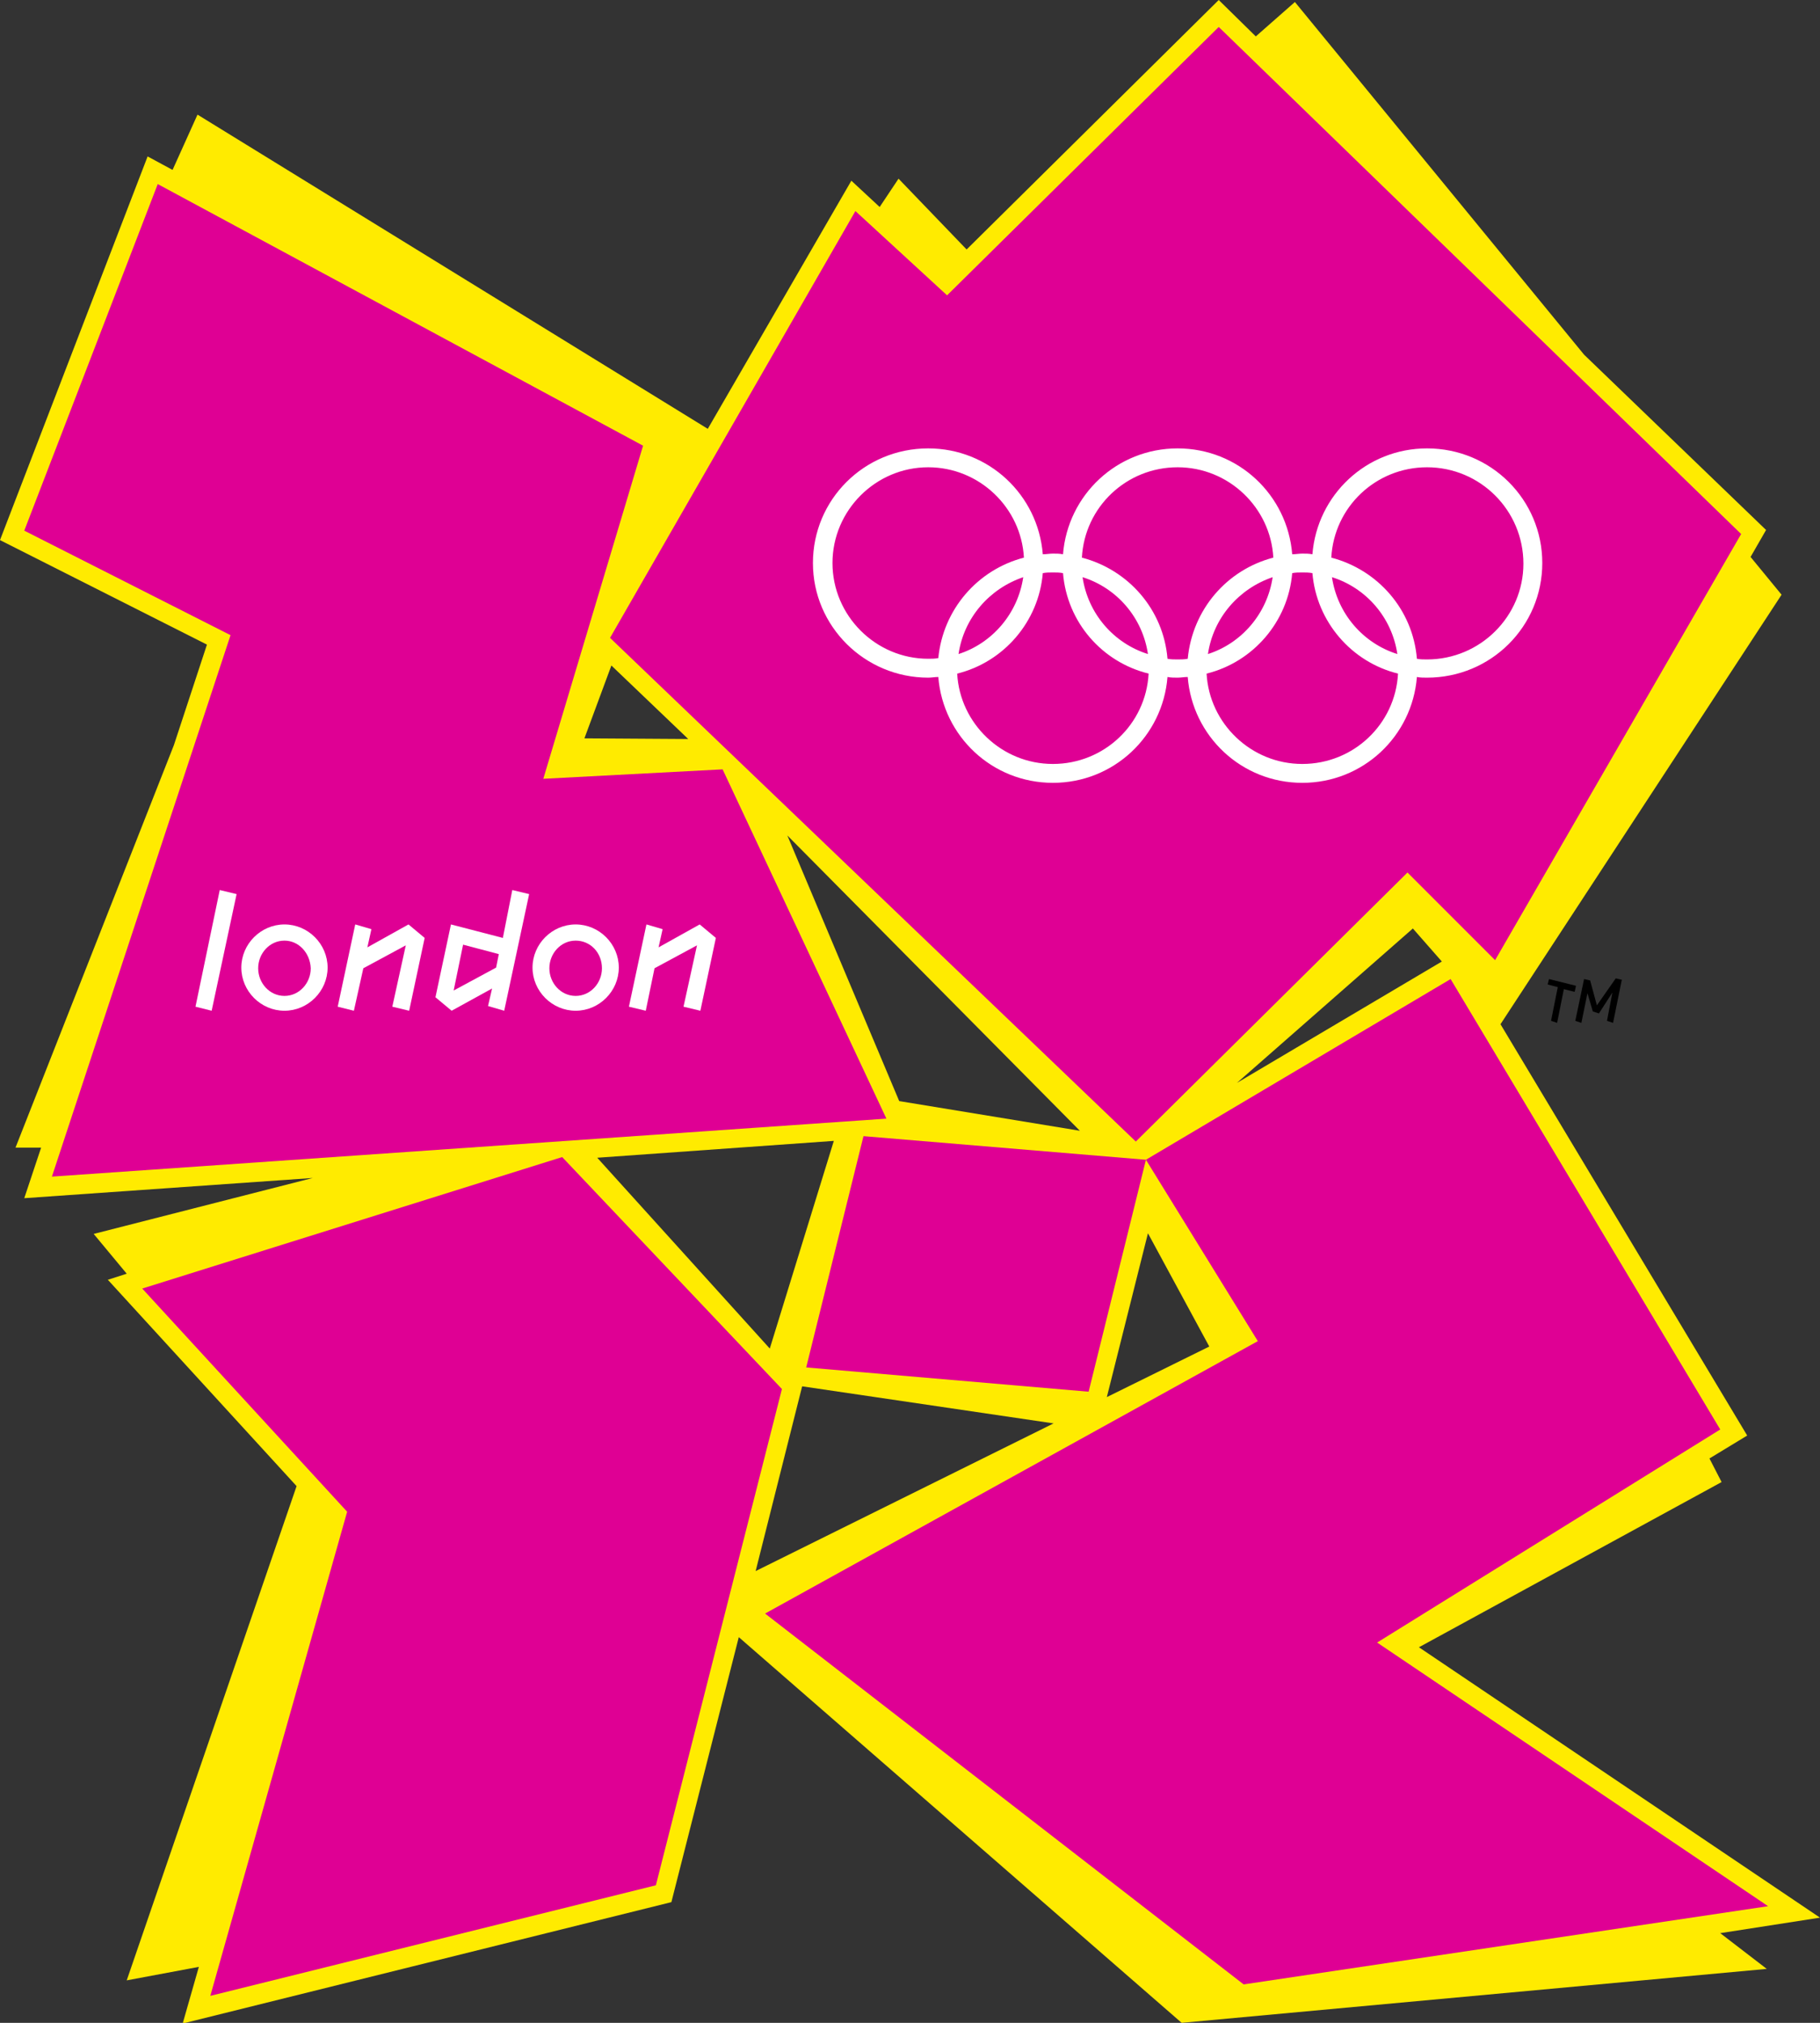 <?xml version="1.0" encoding="UTF-8"?>
<svg xmlns:cc="http://creativecommons.org/ns#" xmlns:dc="http://purl.org/dc/elements/1.1/" xmlns:inkscape="http://www.inkscape.org/namespaces/inkscape" xmlns:rdf="http://www.w3.org/1999/02/22-rdf-syntax-ns#" xmlns:sodipodi="http://sodipodi.sourceforge.net/DTD/sodipodi-0.dtd" xmlns:svg="http://www.w3.org/2000/svg" xmlns="http://www.w3.org/2000/svg" xmlns:xlink="http://www.w3.org/1999/xlink" version="1.1" id="svg2848" x="0px" y="0px" width="270px" height="300px" viewBox="0 0 270 300" xml:space="preserve">
<rect x="0" y="0" width="270" height="300" fill="#333333" stroke="none"/>
<g>
	<polyline points="230.1,151.4 231.1,146.4 229.6,146 229.8,145.2 233.8,146.2 233.6,147.1 232,146.7 231,151.7 230.1,151.4  "></polyline>
	<polyline points="238.4,151.4 239.2,147.2 237.2,150.3 236.3,150 235.5,147.3 234.6,151.7 233.7,151.4 235,145.2 235.9,145.4    236.9,149.1 239.7,145.1 240.6,145.3 239.3,151.7 238.4,151.4  "></polyline>
	<path fill="#FFEB00" d="M270,284.4l-59.5-40.1l44.9-24.5l-1.8-3.5l5.6-3.4l-36.6-61l41.7-63.7l-4.6-5.6l2.3-4L235,52.6L192.1,0.3   l-5.8,5.1L180.8,0l-37.4,37l-10.1-10.5l-2.8,4.2l-4.2-3.9L105,63.6L29.3,17l-3.7,8.2l-3.7-2L0,80.1l30.7,15.5l-4.9,14.9L2.3,170.2   l3.8,0l-2.5,7.5l42.8-3l-32.5,8.3l4.9,5.9l-2.8,0.9L44,220.4l-25.2,73.3l10.7-2l-2.4,8.4l72.5-18l10-39.3l65.7,57.2l86.8-8   l-6.9-5.3L270,284.4 M160.2,167.7l-26.8-4.4l-16.6-39.4L160.2,167.7z M90.7,98.7l11.4,10.9l-15.4-0.1L90.7,98.7z M88.6,171.7   l35.1-2.5l-9.5,30.8L88.6,171.7z M119,205.6l37.3,5.5L112.1,233L119,205.6z M164.2,207.2l6.1-24.3l9.1,16.8L164.2,207.2z    M209.6,137.7l4.3,4.9l-30.4,18L209.6,137.7z"></path>
	<polyline fill="#DF0094" points="116,206 83.4,171.6 21.1,191.1 51.5,224.2 31.2,296 97.3,279.6 116,206  "></polyline>
	<polyline fill="#DF0094" points="161.5,206.4 119.6,202.8 128.1,168.5 170,172 161.5,206.4  "></polyline>
	<polyline fill="#DF0094" points="186.6,198.9 113.5,239.3 184.5,294.3 262.3,282.7 204.3,243.6 255.2,212 215.2,145.2 170,172    186.6,198.9  "></polyline>
	<polyline fill="#DF0094" points="258.3,79.2 180.8,4 140.5,43.8 126.9,31.3 90.5,94.6 168.5,169.3 208.8,129.4 221.8,142.4    258.3,79.2  "></polyline>
	<polyline fill="#DF0094" points="34.2,94.2 7.7,174.5 131.5,165.9 107.2,114.1 80.6,115.5 95.4,66.1 23.4,27.3 3.6,78.7 34.2,94.2     "></polyline>
	<polyline fill="#FFFFFF" points="31.4,149.9 29,149.3 32.6,132 35.1,132.6 31.4,149.9  "></polyline>
	<path fill="#FFFFFF" d="M42.2,149.9c-3.5,0-6.4-2.9-6.4-6.4c0-3.5,2.9-6.4,6.4-6.4c3.5,0,6.4,2.9,6.4,6.4   C48.6,147,45.7,149.9,42.2,149.9 M42.2,139.5c-2.2,0-3.9,1.9-3.9,4.1c0,2.2,1.7,4.1,3.9,4.1c2.2,0,3.9-1.9,3.9-4.1   C46,141.3,44.3,139.5,42.2,139.5z"></path>
	<polyline fill="#FFFFFF" points="60.7,149.9 58.2,149.3 60.2,140.2 53.9,143.6 52.5,149.9 50.1,149.3 52.7,137.1 55.1,137.8    54.5,140.5 60.6,137.1 63,139.1 60.7,149.9  "></polyline>
	<path fill="#FFFFFF" d="M74.8,149.9l-2.4-0.7l0.6-2.6l-6,3.3l-2.4-2l2.3-10.8l7.7,2L76,132l2.5,0.6L74.8,149.9 M68.7,140.1   l-1.4,6.8l6.3-3.4l0.4-2L68.7,140.1z"></path>
	<path fill="#FFFFFF" d="M85.4,149.9c-3.5,0-6.4-2.9-6.4-6.4c0-3.5,2.9-6.4,6.4-6.4c3.5,0,6.4,2.9,6.4,6.4   C91.8,147,88.9,149.9,85.4,149.9 M85.4,139.5c-2.2,0-3.9,1.9-3.9,4.1c0,2.2,1.7,4.1,3.9,4.1c2.2,0,3.9-1.9,3.9-4.1   C89.3,141.3,87.6,139.5,85.4,139.5z"></path>
	<polyline fill="#FFFFFF" points="103.9,149.9 101.4,149.3 103.4,140.2 97.1,143.6 95.8,149.9 93.3,149.3 95.9,137.1 98.3,137.8    97.7,140.5 103.8,137.1 106.2,139.1 103.9,149.9  "></polyline>
	<path fill="#FFFFFF" d="M157.7,85c-0.5-0.1-1-0.1-1.5-0.1c-0.5,0-1,0-1.5,0.1c-0.6,7.2-5.8,13.2-12.7,14.9   c0.4,7.4,6.6,13.4,14.2,13.4c7.6,0,13.8-5.9,14.2-13.4C163.5,98.2,158.3,92.3,157.7,85 M188.9,82.7c-0.4-7.4-6.6-13.4-14.2-13.4   c-7.6,0-13.8,5.9-14.2,13.4c6.9,1.8,12.1,7.7,12.7,15c0.5,0.1,1,0.1,1.5,0.1c0.5,0,1,0,1.5-0.1C176.9,90.4,182,84.5,188.9,82.7z    M170.3,97c-0.8-5.4-4.6-9.8-9.7-11.4C161.4,91,165.2,95.4,170.3,97z M151.9,82.7c-0.4-7.4-6.6-13.4-14.2-13.4   c-7.8,0-14.2,6.4-14.2,14.2c0,7.8,6.4,14.2,14.2,14.2c0.5,0,1,0,1.5-0.1C139.9,90.4,145,84.5,151.9,82.7z M151.8,85.6   c-5,1.7-8.8,6-9.6,11.4C147.2,95.4,151,91,151.8,85.6z M207.3,97c-0.8-5.4-4.6-9.8-9.7-11.4C198.4,91,202.2,95.4,207.3,97z    M211.7,100.5c-0.5,0-1,0-1.5-0.1c-0.7,8.8-8,15.7-17,15.7c-9,0-16.3-6.9-17-15.7c-0.5,0-1,0.1-1.5,0.1c-0.5,0-1,0-1.5-0.1   c-0.7,8.8-8,15.7-17,15.7c-9,0-16.3-6.9-17-15.7c-0.5,0-1,0.1-1.5,0.1c-9.4,0-17.1-7.6-17.1-17c0-9.4,7.6-17,17.1-17   c9,0,16.3,6.9,17,15.7c0.5,0,1-0.1,1.5-0.1c0.5,0,1,0,1.5,0.1c0.7-8.8,8-15.7,17-15.7c9,0,16.3,6.9,17,15.7c0.5,0,1-0.1,1.5-0.1   c0.5,0,1,0,1.5,0.1c0.7-8.8,8-15.7,17-15.7c9.5,0,17.1,7.6,17.1,17C228.8,92.9,221.2,100.5,211.7,100.5z M188.8,85.6   c-5,1.7-8.8,6-9.6,11.4C184.2,95.4,188,91,188.8,85.6z M211.7,69.3c-7.6,0-13.8,5.9-14.2,13.4c6.9,1.8,12.1,7.7,12.7,15   c0.5,0.1,1,0.1,1.5,0.1c7.9,0,14.3-6.4,14.3-14.2C226,75.7,219.6,69.3,211.7,69.3z M194.7,85c-0.5-0.1-1-0.1-1.5-0.1   c-0.5,0-1,0-1.5,0.1c-0.6,7.2-5.8,13.2-12.7,14.9c0.4,7.4,6.6,13.4,14.2,13.4c7.6,0,13.8-5.9,14.2-13.4   C200.5,98.2,195.3,92.2,194.7,85z"></path>
</g>
</svg>